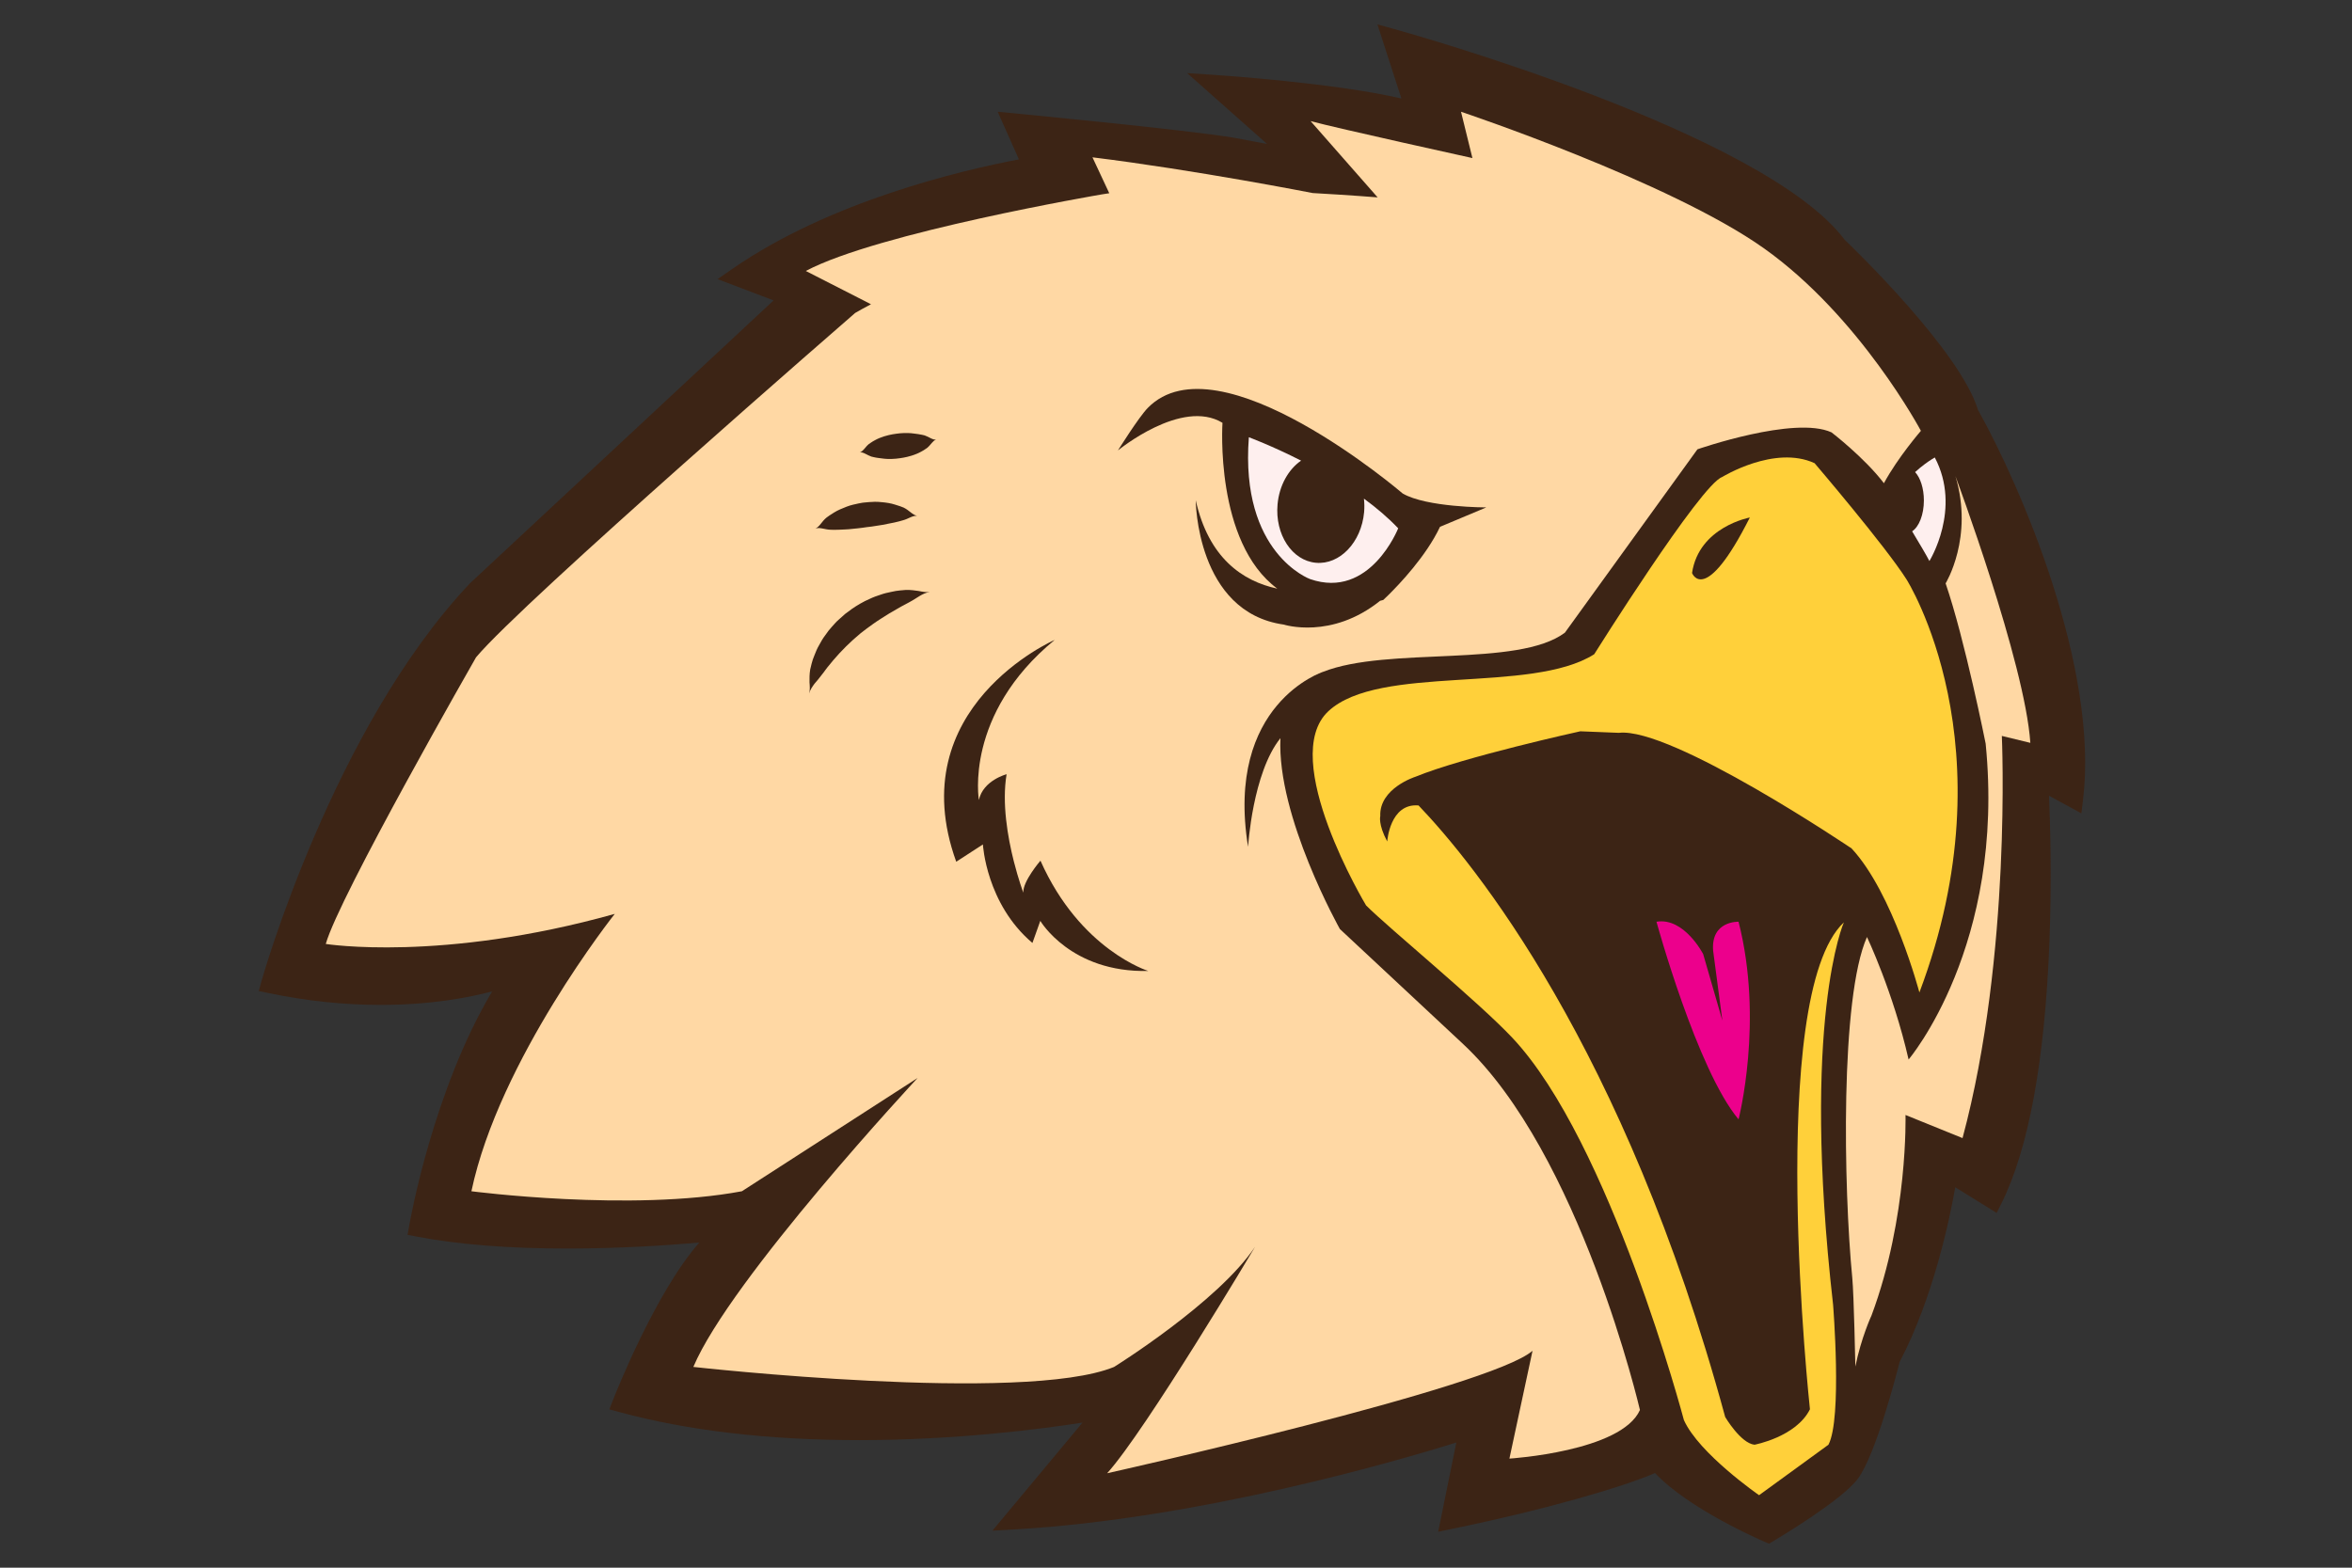 <?xml version="1.0" encoding="utf-8"?>
<!-- Generator: Adobe Illustrator 16.0.0, SVG Export Plug-In . SVG Version: 6.00 Build 0)  -->
<!DOCTYPE svg PUBLIC "-//W3C//DTD SVG 1.1//EN" "http://www.w3.org/Graphics/SVG/1.1/DTD/svg11.dtd">
<svg version="1.1" id="Layer_1" xmlns="http://www.w3.org/2000/svg" xmlns:xlink="http://www.w3.org/1999/xlink" x="0px" y="0px"
	 width="600px" height="400px" viewBox="0 0 600 400" enable-background="new 0 0 600 400" xml:space="preserve">
<rect x="0" y="0" width="600" height="400" fill="#333333" stroke="none"/>
<g>
	<g>
		<path fill="#3C2415" d="M66.679,250.438c0.179-0.641,18.274-64.684,53.241-101.639l77.424-72.149l-14.285-5.427l3.675-2.552
			c24.917-17.319,58.447-25.204,73.196-28.002l-5.417-12.157c0,0,48.774,4.628,60.393,6.657l8.326,1.565L302.85,18.657l6.871,0.451
			c1.355,0.088,30.82,2.062,47.779,6.024l-6.115-18.906l4.223,1.168c3.854,1.066,94.422,26.38,114.965,53.781
			c2.508,2.398,29.432,28.421,34.016,43.403c11.127,19.899,30.871,65.964,26.795,99.503l-0.42,3.447l-8.258-4.494
			c0.299,6.796,0.732,21.019,0.113,37.205c-1.17,30.414-5.311,52.935-12.309,66.933l-1.156,2.313l-10.561-6.553
			c-1.412,8.035-5.566,28.104-14.211,44.623c-0.701,2.784-6.029,23.545-10.645,29.753c-4.037,5.431-19.838,14.896-21.627,15.955
			l-1.027,0.611l-1.102-0.471c-0.826-0.353-19.359-8.351-27.982-17.559c-7.783,3.419-27.443,9.244-51.818,14.262l-3.496,0.721
			l4.625-22.759c-14.246,4.441-65.477,19.505-112.921,22.179l-5.421,0.305l22.978-27.574c-10.314,1.614-32.075,4.468-56.971,4.468
			c-23.117,0-43.704-2.408-61.198-7.157l-2.536-0.688l0.959-2.449c0.502-1.288,10.83-27.467,22.003-40.114
			c-7.479,0.654-19.98,1.527-33.661,1.527c-15.018,0-27.968-1.028-38.492-3.057l-2.275-0.438l0.398-2.284
			c0.262-1.502,6.168-34.659,21.178-59.831c-5.898,1.565-15.65,3.447-28.475,3.447h-0.003c-9.352,0-18.974-1.016-28.6-3.024
			l-2.467-0.512L66.679,250.438z"/>
	</g>
	<g>
		<path fill="#FFD8A4" d="M83.106,240.851c3.35-12.048,38.332-73.131,38.332-73.131c11.795-14.153,96.721-87.872,96.721-87.872
			c0.987-0.582,2.363-1.336,4.033-2.22l-16.628-8.491c18.377-9.774,74.894-19.43,75.53-19.541c0.598-0.104,1.229-0.2,1.884-0.291
			l-4.286-9.165c26.23,3.243,56.146,9.109,56.173,9.116c9.68,0.543,16.574,1.106,16.574,1.106l-17.104-19.464
			c6.488,1.77,41.283,9.435,41.283,9.435l-2.91-11.82c0,0,53.346,17.831,77.313,34.868c24.512,17.426,40.008,46.544,40.008,46.544
			s-5.895,6.801-9.434,13.369c-5.014-6.568-13.369-12.974-13.369-12.974c-9.436-4.326-34.207,4.322-34.207,4.322l-33.811,46.786
			c-11.963,8.974-45.209,3.467-61.676,9.988v-0.004c0,0-25.07,8.104-19.146,44.666c0,0,1.127-18.868,8.258-27.739
			c-0.959,20.018,15.164,48.707,15.164,48.707l31.451,29.358c29.885,27.917,45.094,93.357,45.094,93.357
			c-4.719,10.616-33.299,12.404-33.299,12.404l5.9-27.521c-10.617,9.438-108.517,31.257-108.517,31.257
			c9.829-10.873,37.744-57.796,37.744-57.796c-9.436,14.156-35.973,30.668-35.973,30.668c-23.001,9.435-107.333,0-107.333,0
			c9.436-22.411,57.203-73.72,57.203-73.72l-44.818,28.897c-28.309,5.309-69.002,0-69.002,0c7.078-33.616,36.567-70.77,36.567-70.77
			C112.592,245.568,83.106,240.851,83.106,240.851z"/>
	</g>
	<g>
		<path fill="#FFD03A" d="M338.857,181.479c12.963-12.105,51.703-4.321,67.824-14.544c0,0,27.125-43.252,32.631-45.215
			c0,0,13.369-8.257,23.59-3.539c0,0,17.947,20.996,23.451,29.645c0,0,27.018,42.518,3.289,105.408c0,0-6.688-25.36-17.305-36.759
			c0,0-45.998-31.061-59.369-29.489l-9.826-0.393c0,0-29.77,6.546-42.121,11.623v-0.003c0,0-9.201,2.928-8.906,10.006
			c0,0-0.59,2.063,1.77,6.487c0,0,0.648-9.833,7.99-9.192c13.869,14.493,52.484,61.345,78.223,156.036c0,0,3.934,6.685,7.473,7.078
			c0,0,10.615-1.966,14.15-9.043c0,0-11.398-105.368,8.654-124.24c0,0-11.012,24.771-2.754,97.505c0,0,2.357,29.095-1.18,35.778
			l-17.693,12.876c0,0-15.355-10.614-19.178-19.166c0,0-18.803-70.96-43.73-97.505c-8.619-9.184-31.453-27.915-37.35-33.813
			C348.49,231.021,325.953,193.536,338.857,181.479z"/>
	</g>
	<g>
		<path fill="#3C2415" d="M325.84,150.194c-16.049-11.884-13.982-42.312-13.982-42.312c-10.414-6.351-26.667,7.05-26.667,7.05
			s5.297-8.493,7.619-10.861c18.065-18.428,65.016,21.843,65.016,21.843c6.094,3.555,21.332,3.555,21.332,3.555l-11.811,4.952
			c-3.521,7.474-10.385,14.667-13.207,17.445h0.002c-0.002,0.005-0.006,0.006-0.008,0.007c-0.777,0.766-1.264,1.213-1.264,1.213
			c-0.271,0.078-0.537,0.139-0.807,0.211c-12.432,9.978-24.555,6.07-24.555,6.07c-22.352-3.144-22.477-31.729-22.477-31.729
			C308.328,142.352,316.943,148.275,325.84,150.194z"/>
	</g>
	<g>
		<path fill="#FFD8A4" d="M498.834,121.482c0,0,17.736,47.614,19.109,68.059l-7.27-1.768c0,0,2.551,55.827-10.027,102.615
			l-14.547-5.897c0,0,0.709,25.978-8.656,51.112c0,0-2.66,5.702-4.137,13.074c0,0-0.371-18.349-0.785-22.607
			c-2.236-23.07-3.105-71.555,3.748-86.99c0,0,6.686,14.033,10.617,31.256c0,0,24.768-29.093,19.658-80.6
			c0,0-5.293-26.538-10.215-40.888C496.33,148.849,503.555,137.131,498.834,121.482z"/>
	</g>
	<g>
		<path fill="#FEEFEE" d="M490.787,127.688c0-3.1-0.902-5.798-2.242-7.233c1.768-1.612,3.396-2.729,4.297-3.293
			c0.459-0.289,0.727-0.437,0.727-0.437c6.928,13.13-1.375,26.423-1.375,26.423c-0.609-1.221-2.494-4.413-4.406-7.585
			C489.529,134.439,490.787,131.345,490.787,127.688z"/>
	</g>
	<g>
		<path fill="#3C2415" d="M446.389,132.041c0,0-12.975,2.358-14.744,14.153C431.645,146.194,434.859,154.912,446.389,132.041z"/>
	</g>
	<g>
		<path fill="#FEEFEE" d="M318.586,111.563c0,0,5.818,2.15,13.324,5.966c-3.211,2.222-5.568,6.309-6.004,11.161
			c-0.693,7.681,3.689,14.357,9.787,14.903c6.098,0.55,11.604-5.234,12.295-12.917c0.105-1.183,0.078-2.335-0.045-3.45
			c3.164,2.32,6.168,4.854,8.738,7.572c0,0-7.193,18.261-22.477,12.954C334.205,147.753,316.301,141.276,318.586,111.563z"/>
	</g>
	<g>
		<path fill="#3C2415" d="M258.619,219.745c-1.553-6.158-3.066-14.827-1.836-22.199c0,0-5.996,1.55-7.065,6.58
			c0,0-3.82-21.822,19.332-40.852c0,0-39.351,17.179-25.115,56.6l6.805-4.415c0,0,0.815,15.137,12.634,25.137l2.008-5.638
			c0,0,7.768,13.259,27.538,12.783c0,0-17.392-5.364-27.498-28.14c0,0-4.564,5.294-4.369,8.164
			C261.051,227.766,259.825,224.508,258.619,219.745"/>
	</g>
	<g>
		<path fill="#EC008C" d="M422.572,235.185c0,0,10.318,37.741,20.936,50.421c0,0,6.486-25.063,0-50.421c0,0-7.078-0.297-6.486,7.37
			l2.355,17.839l-4.896-16.956C434.48,243.438,429.646,234.004,422.572,235.185z"/>
	</g>
	<g>
		<g>
			<path fill="#3C2415" d="M237.18,151.033c-1.994,0.354-3.175,1.557-5.264,2.65c-0.553,0.346-1.707,0.858-3.01,1.65
				c-1.323,0.736-2.835,1.64-4.221,2.555c-1.403,0.884-2.663,1.821-3.593,2.5c-0.913,0.701-1.505,1.155-1.505,1.155
				s-0.559,0.483-1.43,1.235c-0.458,0.353-0.916,0.846-1.465,1.343c-0.558,0.487-1.103,1.065-1.672,1.654
				c-0.602,0.571-1.144,1.207-1.692,1.825c-0.575,0.6-1.066,1.232-1.543,1.812c-0.993,1.128-1.647,2.188-2.08,2.673
				c-0.703,0.939-1.325,1.682-1.951,2.4c-0.538,0.745-1.066,1.48-1.337,2.452c0.249-0.972,0.162-1.864,0.088-2.848
				c0-0.954-0.035-2.009,0.183-3.295c0.193-0.657,0.405-2.089,1.104-3.663c0.313-0.805,0.668-1.687,1.165-2.521
				c0.457-0.856,0.956-1.732,1.553-2.511c0.556-0.809,1.135-1.58,1.745-2.224c0.594-0.653,1.126-1.28,1.653-1.726
				c1.021-0.935,1.698-1.513,1.698-1.513s0.715-0.527,1.825-1.35c1.139-0.771,2.725-1.762,4.52-2.522
				c0.871-0.425,1.814-0.743,2.727-1.042c0.902-0.327,1.818-0.521,2.654-0.695c1.65-0.407,3.071-0.419,3.748-0.505
				c1.287-0.031,2.32,0.141,3.267,0.267C235.307,150.979,236.184,151.169,237.18,151.033z"/>
		</g>
	</g>
	<g>
		<g>
			<path fill="#3C2415" d="M233.943,131.604c-1.25-0.072-2.222,0.815-3.686,1.173c-0.399,0.116-1.192,0.358-2.13,0.548
				c-0.941,0.171-2.024,0.425-3.05,0.604c-1.028,0.138-1.998,0.316-2.712,0.424c-0.719,0.084-1.184,0.139-1.184,0.139
				c0,0.002-0.461,0.051-1.18,0.171c-0.715,0.129-1.701,0.171-2.744,0.3c-1.037,0.14-2.166,0.127-3.131,0.194
				c-0.965,0.056-1.796,0.026-2.215,0.009c-1.538-0.041-2.675-0.668-3.876-0.324c1.128-0.506,1.556-1.767,2.819-2.785
				c0.35-0.26,1.055-0.773,1.958-1.309c0.896-0.567,2.044-1.028,3.144-1.462c1.1-0.431,2.222-0.639,3.032-0.823
				c0.817-0.187,1.357-0.229,1.354-0.229c0,0,0.541-0.052,1.373-0.127c0.834-0.076,1.97-0.122,3.159,0.018
				c1.188,0.096,2.416,0.289,3.435,0.623c1.021,0.291,1.835,0.607,2.238,0.776C232.031,130.26,232.731,131.359,233.943,131.604z"/>
		</g>
	</g>
	<g>
		<g>
			<path fill="#3C2415" d="M238.799,112.173c-0.879,0.278-1.29,1.291-2.287,2.116c-0.28,0.169-0.829,0.598-1.54,0.965
				c-0.715,0.399-1.534,0.734-2.35,0.988c-1.624,0.514-3.146,0.685-3.146,0.685s-1.449,0.237-3.094,0.17
				c-0.815-0.013-1.717-0.188-2.427-0.261c-0.722-0.08-1.352-0.281-1.658-0.333c-1.172-0.396-1.995-1.172-2.929-1.091
				c0.88-0.275,1.288-1.298,2.287-2.121c0.28-0.169,0.829-0.602,1.54-0.967c0.715-0.402,1.535-0.735,2.35-0.989
				c1.626-0.513,3.146-0.675,3.146-0.675s1.45-0.232,3.097-0.162c0.814,0.013,1.717,0.192,2.426,0.262
				c0.723,0.083,1.354,0.278,1.659,0.332C237.046,111.488,237.867,112.255,238.799,112.173z"/>
		</g>
	</g>
</g>
</svg>
